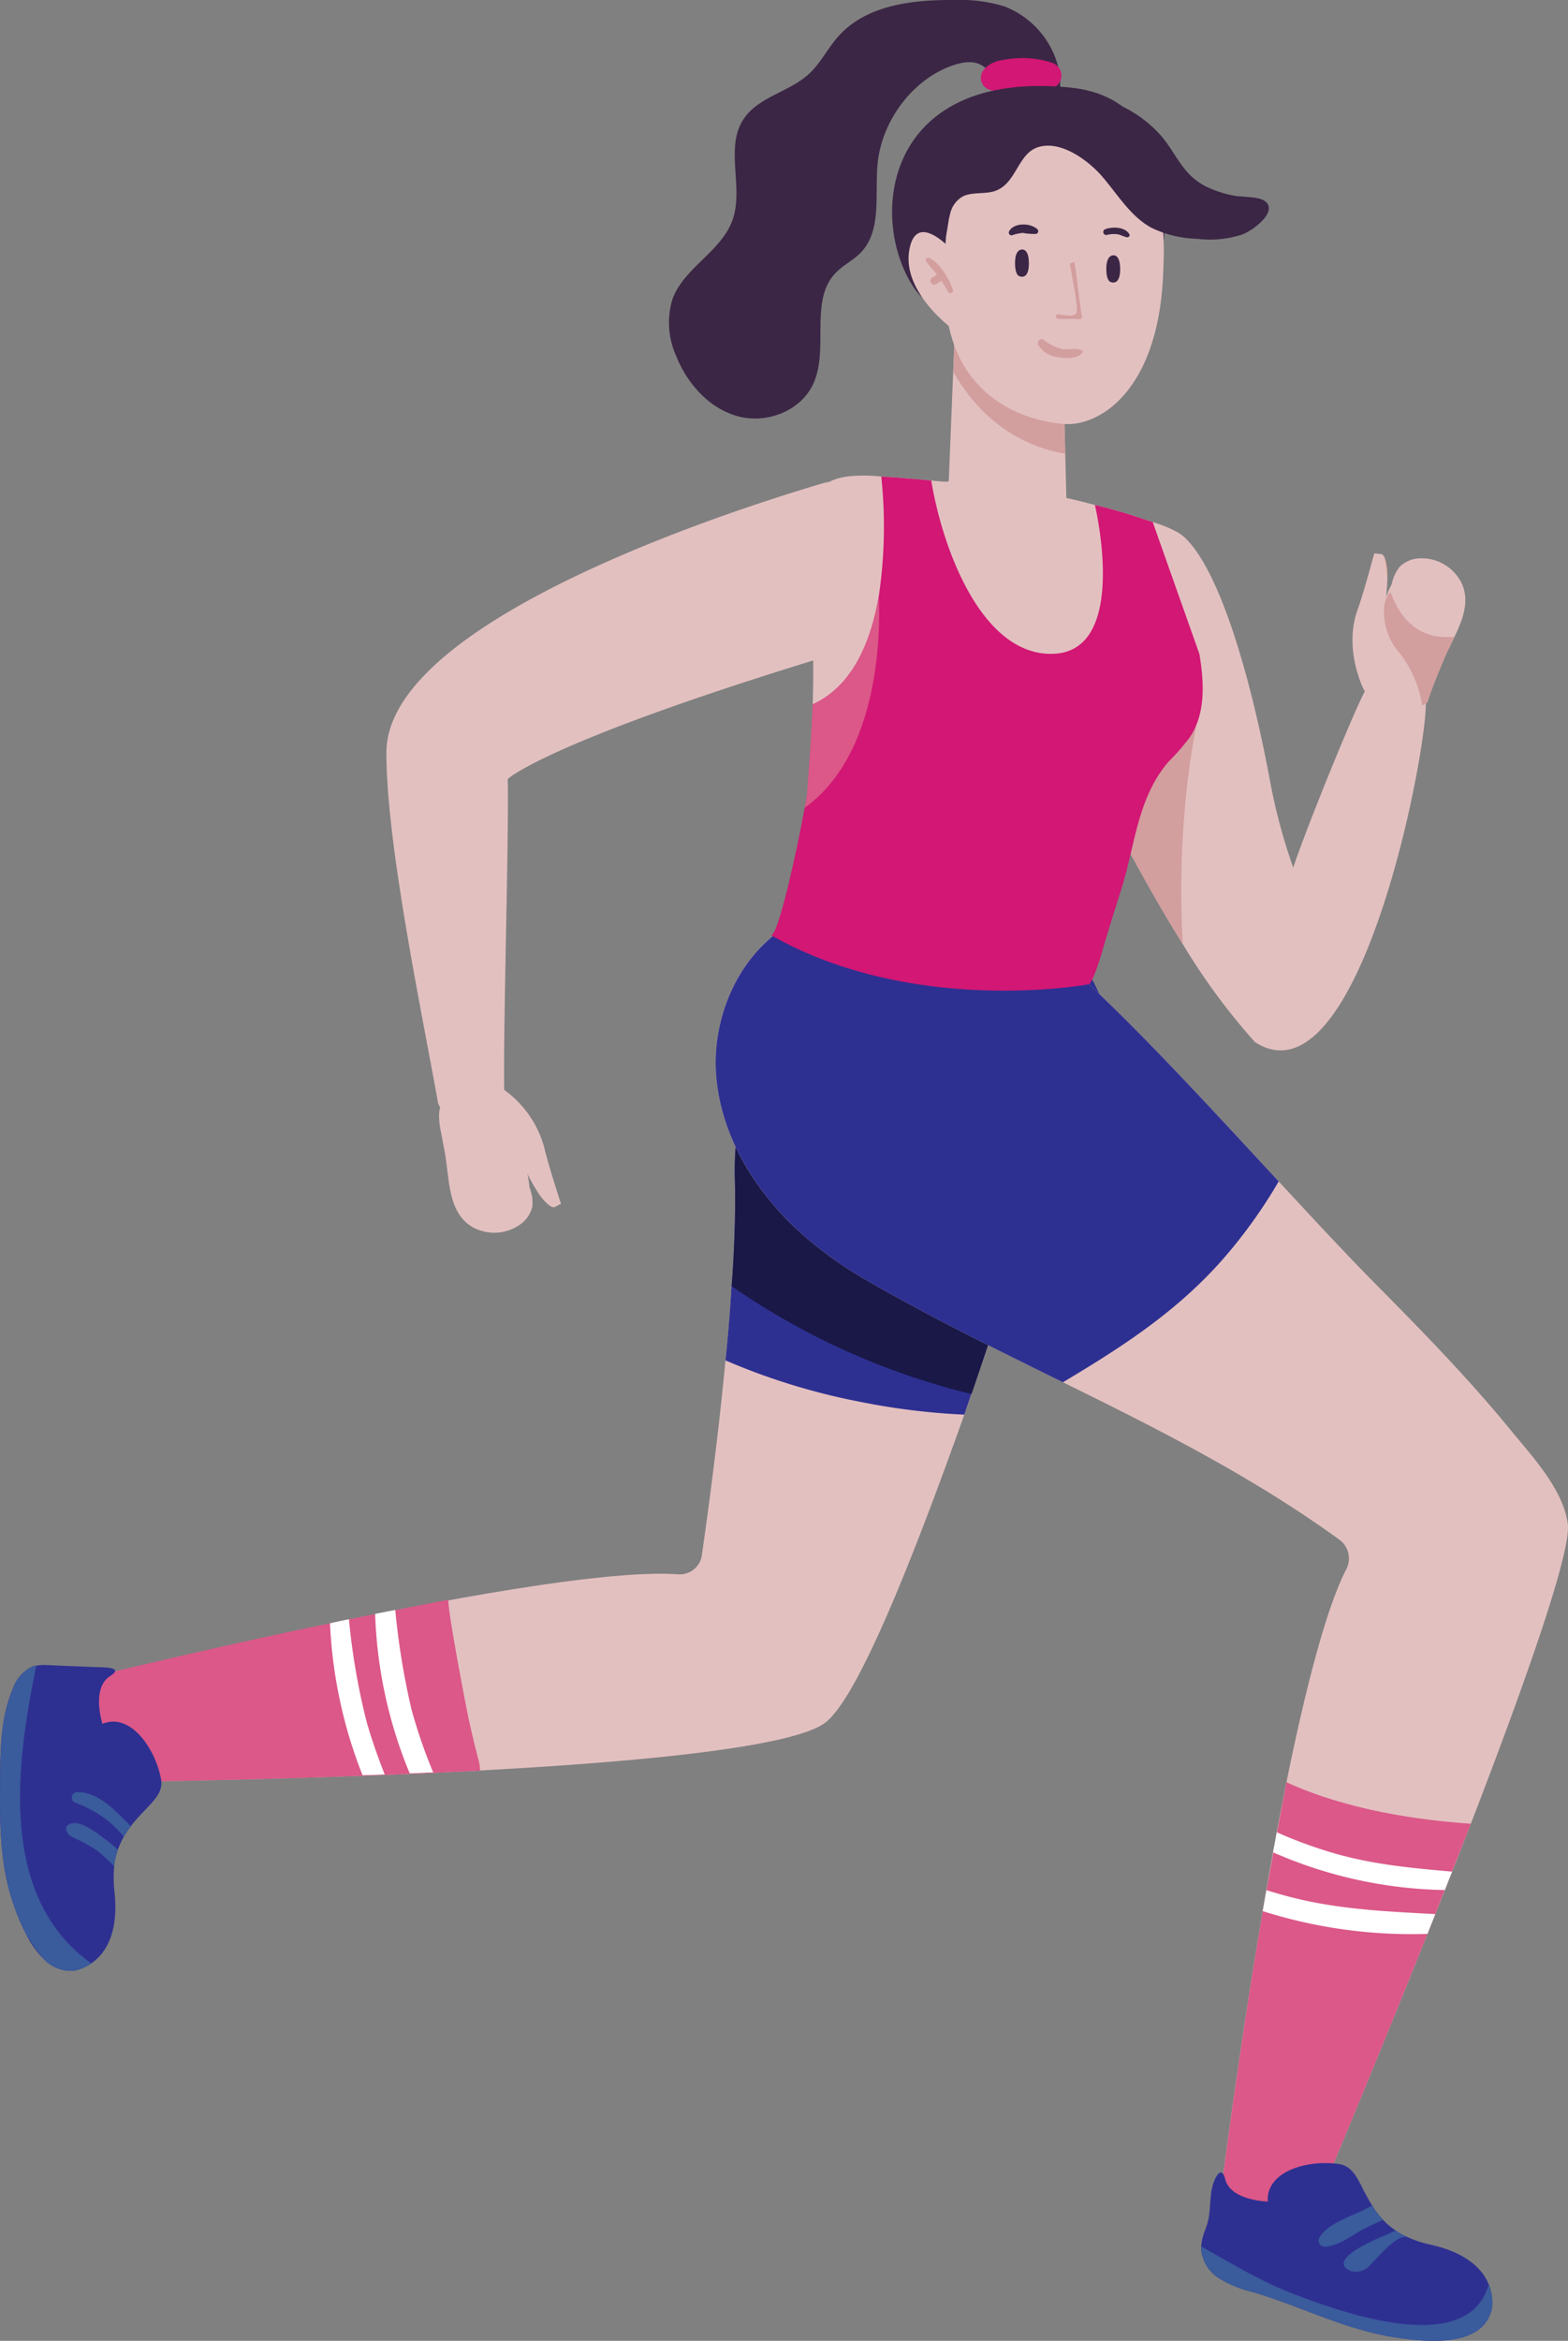 <svg xmlns="http://www.w3.org/2000/svg" width="224.486" height="335" viewBox="0 0 224.486 335">
  <rect x="0" y="0" width="224.486" height="335" fill="#808080" stroke="none"/>
  <g id="Raggruppa_124" data-name="Raggruppa 124" transform="translate(-119.88 -1324)">
    <path id="Tracciato_433" data-name="Tracciato 433" d="M423.614,1452.612a6.378,6.378,0,0,0-5.939-3.324,4.287,4.287,0,0,0-2.833,1.226,6.017,6.017,0,0,0-1.117,2.479,16.966,16.966,0,0,0-.817,1.8,24.2,24.2,0,0,0,.191-2.888,7.359,7.359,0,0,0-.382-2.7,1.685,1.685,0,0,0-.381-.518l-1.117-.109s-1.471,5.531-2.342,7.955c-2.153,5.83.9,11.633.9,11.633l.12.093c-2.319,4.528-9.217,21.819-10.266,25.3a81.264,81.264,0,0,1-3.381-12.706c-3.654-19.381-8.675-32.864-13.317-35.359-2.422-1.308-5.067,9.62-7.023,20.285-1.785,9.7-3,19.2-3,19.2s4.85,9.835,10.895,19.506a92.313,92.313,0,0,0,10.344,14.036c14.654,9.432,24.476-40.367,24.462-48.483.068-.046.139-.079.207-.123,0,0,.626-2.019,1.771-4.716.218-.545.463-1.116.708-1.716.409-.926.926-1.907,1.389-2.939a17.435,17.435,0,0,0,.736-1.61C424.268,1456.835,424.7,1454.682,423.614,1452.612Z" transform="translate(-94.596 -45.381)" fill="#e3c0c0"/>
    <path id="Tracciato_434" data-name="Tracciato 434" d="M276,1435.95c-1.8-.831-3.277-2.188-5.179-1.624-13,3.833-62.6,19.706-62.6,38.583,0,13.11,5.084,37.171,7.384,50.052a1.615,1.615,0,0,0,.319.689c-.42,1.545.081,3.28.384,4.994.111.575.218,1.191.341,1.826.161,1,.262,2.1.436,3.225a17.569,17.569,0,0,0,.259,1.749c.436,2.218,1.243,4.261,3.283,5.4a6.377,6.377,0,0,0,6.792-.446,4.3,4.3,0,0,0,1.709-2.572,5.977,5.977,0,0,0-.415-2.686,16.565,16.565,0,0,0-.294-1.954,24.315,24.315,0,0,0,1.414,2.525,7.369,7.369,0,0,0,1.79,2.054,1.689,1.689,0,0,0,.6.226l.994-.517s-1.779-5.438-2.367-7.948a14.986,14.986,0,0,0-5.759-8.353c-.153-9.851.67-34.653.507-44.494,0,0,6.28-6.149,55.953-20.621C286.46,1454.628,283,1439.183,276,1435.95Z" transform="translate(-33.024 -41.196)" fill="#e3c0c0"/>
    <path id="Tracciato_435" data-name="Tracciato 435" d="M281.187,1543.636c-.681.245-5.5,15.259-11.742,33.727-1.28,3.817-6.92,20.215-8.391,24.356-7.383,20.733-15.038,39.967-19.7,43.917-4.223,3.624-26.29,5.749-49.474,7l-.158.025c-29.041,1.525-59.887,1.713-59.887,1.713a21.533,21.533,0,0,1-2.1-3.563c-.164-.381-.357-.757-.521-1.166a12.692,12.692,0,0,1-1.007-4.67,5.785,5.785,0,0,1,.057-1.024c.054-.354.115-.692.193-1.019a6.873,6.873,0,0,1,.842-1.954s31.143-7.8,57.865-12.671c13.734-2.5,26.263-4.22,32.883-3.733a3.187,3.187,0,0,0,3.433-2.751c.763-5.313,2.289-16.346,3.378-27.868.436-4.471.818-8.99,1.063-13.3.272-4.574.381-8.909.272-12.614-.6-19.589,13.458-44.922,31-42.555a26.945,26.945,0,0,1,21.985,18.145Z" transform="translate(-3.115 -75.271)" fill="#e3c0c0"/>
    <path id="Tracciato_436" data-name="Tracciato 436" d="M191.725,1714.089c-29.063,1.542-59.887,1.713-59.887,1.713a20.51,20.51,0,0,1-2.1-3.563c-.164-.371-.354-.768-.521-1.166a44.976,44.976,0,0,0-1.007-4.67,6.247,6.247,0,0,1,.057-1.024c.063-.359.111-.684.193-1.019a7.7,7.7,0,0,1,.839-2s19.553-4.936,40.944-9.35c.885-.2,1.8-.4,2.711-.575,1.264-.259,11.737-2.327,14.243-2.787-.174,1.351,2.681,16.164,2.962,17.346.376,1.746.8,3.463,1.234,5.179A6.8,6.8,0,0,1,191.725,1714.089Z" transform="translate(-3.115 -136.697)" fill="#db5888"/>
    <path id="Tracciato_437" data-name="Tracciato 437" d="M121.7,1738.485a31.962,31.962,0,0,0,1.785,4.337c.046.06.073.145.122.226a13.16,13.16,0,0,0,2.569,3.61,5.226,5.226,0,0,0,4.248,1.637s.106-.008.3-.043a6.7,6.7,0,0,0,2.223-1c1.883-1.28,4.01-4.124,3.31-10.344a18.194,18.194,0,0,1-.028-3.542,7.982,7.982,0,0,1,.2-1.261c.1-.4.2-.768.327-1.12a12.5,12.5,0,0,1,.79-1.758.223.223,0,0,1,.08-.111,9.819,9.819,0,0,1,.986-1.471,3.667,3.667,0,0,1,.329-.455c.493-.594.962-1.093,1.43-1.589,1.54-1.634,2.88-2.836,2.572-4.661-.774-4.324-4.329-9.645-8.394-7.967,0,0-1.646-5.075,1.082-6.824,2.07-1.316-.826-1.25-1.73-1.289-2-.065-6.721-.272-7.067-.289a8.074,8.074,0,0,0-1.757.065,4.758,4.758,0,0,0-.548.128,5.415,5.415,0,0,0-2.776,3.108c-1.744,4-1.815,8.492-1.855,12.835C119.847,1726.659,119.787,1732.786,121.7,1738.485Z" transform="translate(0 -142.271)" fill="#2e3091"/>
    <path id="Tracciato_438" data-name="Tracciato 438" d="M210.605,1715.359c1.111-.041,2.247-.1,3.362-.145a73.126,73.126,0,0,1-3.1-8.985,105.229,105.229,0,0,1-2.332-14.259c-.954.177-1.926.378-2.88.559A64.946,64.946,0,0,0,210.605,1715.359Z" transform="translate(-32.067 -137.567)" fill="#fff"/>
    <path id="Tracciato_439" data-name="Tracciato 439" d="M200,1716.42l3.171-.106c-.981-2.507-1.877-5.016-2.61-7.626a95.554,95.554,0,0,1-2.51-14.594c-.91.175-1.825.381-2.711.575A66.945,66.945,0,0,0,200,1716.42Z" transform="translate(-28.212 -138.361)" fill="#fff"/>
    <path id="Tracciato_440" data-name="Tracciato 440" d="M340.089,1543.639c-.245.085-.926,1.8-1.962,4.741-2.07,5.857-17.817,52.362-18.171,53.343a97.517,97.517,0,0,1-15.147-1.88,93.072,93.072,0,0,1-19.044-5.882c.354-3.569.654-7.138.872-10.628.081-.9.136-1.8.19-2.67.272-4.574.381-8.909.272-12.614-.49-15.693,8.445-35.09,21.06-40.948a17.8,17.8,0,0,1,9.944-1.607,26.945,26.945,0,0,1,21.985,18.145Z" transform="translate(-62.017 -75.274)" fill="#2e3091"/>
    <path id="Tracciato_441" data-name="Tracciato 441" d="M338.648,1549.429c-2.07,5.857-16.019,47.214-17.136,50.4a102.865,102.865,0,0,1-34.354-15.447c.081-.9.136-1.8.19-2.67.272-4.574.381-8.909.272-12.614-.49-15.693,8.445-35.09,21.059-40.948C318.488,1534.229,331.538,1542.782,338.648,1549.429Z" transform="translate(-62.537 -76.322)" fill="#191847"/>
    <path id="Tracciato_442" data-name="Tracciato 442" d="M391.632,1662.208c-10.3,26.589-22.5,55.441-22.5,55.441s-9.481,2.346-13.241-3.049c0,0,4.029-32.011,9.342-58.329,2.67-13.158,5.667-24.9,8.581-30.515a3.323,3.323,0,0,0-1.008-4.2c-12.477-9.045-25.963-15.828-39.585-22.53-9.372-4.629-18.771-9.209-27.924-14.494a55.494,55.494,0,0,1-9.181-6.508c-6.784-5.94-11.933-14.17-12.559-23.157-.6-8.99,4.032-18.583,12.287-22.233a24.338,24.338,0,0,1,8.228-1.907c14.167-1.008,22.5,1.667,32.883,11.339,8.255,7.71,17.981,18.3,27.162,28.219,5.094,5.5,10,10.792,14.411,15.232,6.4,6.457,12.75,12.993,18.526,20.021,3.051,3.76,7.737,8.636,8.445,13.679C406.1,1623.17,399.4,1642.048,391.632,1662.208Z" transform="translate(-61.173 -77.212)" fill="#e3c0c0"/>
    <path id="Tracciato_443" data-name="Tracciato 443" d="M399.113,1789.676c3.749,5.4,13.24,3.049,13.24,3.049s7.863-18.6,16.283-39.678c.363-.943,5.337-13.494,6.215-15.763-7.3-.493-17.613-1.91-26.4-5.937-.471,2.354-3.233,17.458-3.4,18.444C401.516,1770.613,399.113,1789.676,399.113,1789.676Z" transform="translate(-104.392 -152.288)" fill="#db5888"/>
    <path id="Tracciato_444" data-name="Tracciato 444" d="M394.5,1830.529a5.5,5.5,0,0,0,2.612,4.37,17.053,17.053,0,0,0,4.885,1.972c6.748,1.992,12.745,5.206,19.836,6.383,4.242.687,12.96,1.82,14.289-3.983,0,0,.022-.109.044-.3a6.594,6.594,0,0,0-.452-3.15c-.812-2.1-3-4.582-8.462-5.783a15.654,15.654,0,0,1-3.128-1.027,11.572,11.572,0,0,1-1.371-.706c-.131-.085-.256-.172-.365-.259a10.3,10.3,0,0,1-1.841-1.542,1.43,1.43,0,0,1-.172-.172,10.73,10.73,0,0,1-1.349-1.841.652.652,0,0,1-.107-.15c-.408-.665-.73-1.264-1.051-1.864-1.006-2.013-1.736-3.642-3.577-3.942-4.348-.687-10.519.943-10.238,5.356,0,0-5.356-.109-6.106-3.237-.493-1.992-1.414-.3-1.735.771-.559,1.845-.259,3.858-.858,5.765-.085.255-.172.49-.256.749a7.841,7.841,0,0,0-.58,2.378A.818.818,0,0,0,394.5,1830.529Z" transform="translate(-102.668 -184.826)" fill="#2e3091"/>
    <path id="Tracciato_445" data-name="Tracciato 445" d="M121.7,1738.534a31.949,31.949,0,0,0,1.785,4.337c.046.06.073.144.122.226a28.523,28.523,0,0,0,2.569,3.61,5.226,5.226,0,0,0,4.248,1.637s.106-.008.3-.043a6.692,6.692,0,0,0,2.223-1c-13.341-9.507-10.767-28.54-7.865-42.614a4.784,4.784,0,0,0-.548.128,5.415,5.415,0,0,0-2.776,3.108c-1.744,4-1.815,8.492-1.855,12.835C119.847,1726.708,119.787,1732.835,121.7,1738.534Z" transform="translate(0 -142.32)" fill="#3a5b9c"/>
    <path id="Tracciato_446" data-name="Tracciato 446" d="M136.718,1735.084a17.515,17.515,0,0,1,5.021,2.825,26.393,26.393,0,0,1,2.024,2.063,9.814,9.814,0,0,1,.986-1.471c-.586-.643-1.207-1.2-1.534-1.539-1.583-1.621-3.822-3.451-6.2-3.362A.793.793,0,0,0,136.718,1735.084Z" transform="translate(-6.139 -153.128)" fill="#3a5b9c"/>
    <path id="Tracciato_447" data-name="Tracciato 447" d="M135.017,1741.644c.237.885.937,1.05,1.694,1.422a18.639,18.639,0,0,1,2.784,1.6,26.621,26.621,0,0,1,2.378,2.207,7.048,7.048,0,0,1,.2-1.261c.1-.4.2-.768.327-1.12a17.061,17.061,0,0,0-1.809-1.5c-1.207-.9-3.88-3.089-5.351-2.027A.625.625,0,0,0,135.017,1741.644Z" transform="translate(-5.65 -155.776)" fill="#3a5b9c"/>
    <path id="Tracciato_448" data-name="Tracciato 448" d="M394.5,1837.654a5.5,5.5,0,0,0,2.613,4.37A17.049,17.049,0,0,0,402,1844c6.749,1.992,12.745,5.206,19.836,6.383,4.242.687,12.96,1.82,14.289-3.983,0,0,.022-.109.043-.3a6.594,6.594,0,0,0-.452-3.15.943.943,0,0,0-.128.237c-3.278,10.347-21.849,3.384-28.448.815-4.436-1.757-8.484-4.264-12.619-6.555A.793.793,0,0,0,394.5,1837.654Z" transform="translate(-102.668 -191.951)" fill="#3a5b9c"/>
    <path id="Tracciato_449" data-name="Tracciato 449" d="M427.7,1839.393a3.782,3.782,0,0,0,.354.188,2.7,2.7,0,0,0,2.836-.8c.858-.826,3.907-4.662,5.424-4a12.228,12.228,0,0,1-1.371-.706c-.128-.087-.256-.172-.365-.259-.534.215-1.049.45-1.585.686C432.252,1834.84,425.024,1837.714,427.7,1839.393Z" transform="translate(-114.859 -190.595)" fill="#3a5b9c"/>
    <path id="Tracciato_450" data-name="Tracciato 450" d="M422.245,1834c2.1-.106,3.939-1.692,5.762-2.635.771-.406,1.714-.771,2.591-1.22a1.378,1.378,0,0,1-.172-.172,10.73,10.73,0,0,1-1.349-1.842c-.687.3-1.349.664-1.95.942-1.927.9-4.5,1.736-5.634,3.621A.88.88,0,0,0,422.245,1834Z" transform="translate(-112.717 -188.472)" fill="#3a5b9c"/>
    <path id="Tracciato_451" data-name="Tracciato 451" d="M410.956,1745.644a63.563,63.563,0,0,0,24.593,5.4c.343-.877.684-1.757,1.049-2.634-5.59-.493-11.118-.986-16.624-2.55a64.176,64.176,0,0,1-8.484-3.084C411.319,1743.737,411.15,1744.68,410.956,1745.644Z" transform="translate(-108.82 -156.559)" fill="#fff"/>
    <path id="Tracciato_452" data-name="Tracciato 452" d="M408.594,1759.012a70.581,70.581,0,0,0,23.587,3.256c.363-.943.749-1.885,1.115-2.828-6.258-.343-12.491-.6-18.746-1.969-1.842-.409-3.642-.9-5.419-1.458C408.937,1757.021,408.766,1758.026,408.594,1759.012Z" transform="translate(-107.936 -161.509)" fill="#fff"/>
    <path id="Tracciato_453" data-name="Tracciato 453" d="M364.119,1570.288a71.673,71.673,0,0,1-7.6,10.68c-6.675,7.764-14.711,12.941-23.293,18.063-9.372-4.629-18.771-9.209-27.924-14.494a55.494,55.494,0,0,1-9.181-6.508c-6.784-5.94-11.933-14.17-12.559-23.157-.6-8.99,4.032-18.583,12.287-22.233a24.338,24.338,0,0,1,8.228-1.907c14.167-1.008,22.5,1.667,32.883,11.339C345.211,1549.779,354.937,1560.371,364.119,1570.288Z" transform="translate(-61.173 -77.212)" fill="#2e3091"/>
    <path id="Tracciato_454" data-name="Tracciato 454" d="M273.521,1366.33c-.073.163-.142.332-.2.5a11.527,11.527,0,0,0,.482,7.975c1.583,4.081,4.789,7.667,8.919,8.775s9.064-.773,10.821-4.779c2.166-4.939-.577-11.687,3.035-15.627,1.112-1.212,2.667-1.909,3.79-3.111,2.95-3.16,1.907-8.247,2.324-12.609.58-6.086,4.947-12.028,10.617-14.041,6.988-2.482,5.568,4.762,10.113,7.141,4.623,2.425,6.046-3.384,5.176-6.822a12.7,12.7,0,0,0-7.7-8.8,21.472,21.472,0,0,0-7.119-.932c-6.021-.046-12.7.667-16.749,5.255-1.482,1.681-2.5,3.779-4.138,5.3-2.893,2.679-7.471,3.318-9.53,6.718-2.468,4.079.15,9.612-1.411,14.14C280.428,1359.83,275.371,1362.1,273.521,1366.33Z" transform="translate(-57.172)" fill="#3b2645"/>
    <path id="Tracciato_455" data-name="Tracciato 455" d="M372.911,1497.1s4.85,9.835,10.895,19.506c-1.024-18.564,2.038-31.617,2.038-31.617,1.123-7.238-6.31-7.416-9.936-7.089C374.123,1487.6,372.911,1497.1,372.911,1497.1Z" transform="translate(-94.596 -57.502)" fill="#d39e9e"/>
    <path id="Tracciato_456" data-name="Tracciato 456" d="M302.385,1483.654a7.737,7.737,0,0,0,1.392,1.621,17.149,17.149,0,0,0,6.86,3.274,63.91,63.91,0,0,0,16.341,2.406,26.905,26.905,0,0,0,10.693-1.586c13.251-5.446,9.3-19.806,17.207-29.066a31.844,31.844,0,0,0,3.062-3.514c2.292-3.406,2.057-7.841,1.371-11.93-.041-.237-.085-.493-.128-.731-.793-4.476-.212-8.5-.515-12.894-.212-3.149-3.128-4.307-6.04-5.25-.556-.172-1.115-.365-1.714-.537-.45-.169-.942-.319-1.37-.472-1.779-.556-3.6-1.049-5.184-1.433-2.357-.62-4.092-1.007-4.092-1.007l-.386-15.188c.408-7.114-15.51-10.391-15.51-10.391l-.942,23.157c-.022.172-.9.088-2.507-.062-1-.106-2.291-.215-3.833-.343a.582.582,0,0,0-.278-.022c-.343-.041-.664-.063-1.029-.085-.643-.044-1.3-.088-2.014-.128a23.919,23.919,0,0,0-4.307-.065c-2.485.237-4.647,1.093-5.484,3.62-1.67,5.079-.684,10.881-.256,16.044.278,3.365.343,6.642.3,9.941-.022,1.027-.044,2.035-.063,3.065-.15,3.661-.386,7.3-.664,10.965-.044.537-.066,1.052-.106,1.586C302.766,1470.233,299.078,1478.464,302.385,1483.654Z" transform="translate(-67.72 -27.275)" fill="#e3c0c0"/>
    <path id="Tracciato_457" data-name="Tracciato 457" d="M344.363,1339.22c1.021-1.575,2.912-1.743,4.667-1.894a13,13,0,0,1,5.3.627,1.91,1.91,0,0,1-1.016,3.68,14.227,14.227,0,0,0-4.008-.193c-1.337.147-2.547.85-3.882.387A1.8,1.8,0,0,1,344.363,1339.22Z" transform="translate(-83.827 -4.963)" fill="#d21774"/>
    <path id="Tracciato_458" data-name="Tracciato 458" d="M337.833,1404.5c4.736,8.228,11.334,10.924,16.047,11.717l-.237-8.868c.409-7.114-15.51-10.391-15.51-10.391Z" transform="translate(-81.482 -27.275)" fill="#d39e9e"/>
    <path id="Tracciato_459" data-name="Tracciato 459" d="M361.709,1372.331s6.863-26.6-12.453-28.467c-26.549-2.572-28.895,18.773-22.275,28.655C333.052,1381.575,361.582,1383.3,361.709,1372.331Z" transform="translate(-76.257 -7.347)" fill="#3b2645"/>
    <path id="Tracciato_460" data-name="Tracciato 460" d="M327.693,1371.381c.654-4.424,3.55-2.577,5.212-1.1.269-4.25.978-7.775,2.318-10.186,4.267-7.669,20.942-8.252,27.5,2.929,1.493,2.55,1.6,7.075,1.307,12.352-.89,15.976-9.1,21.147-14.314,20.689-4.751-.416-13.989-3.037-16.343-14.017C331.181,1380.222,327,1376.056,327.693,1371.381Z" transform="translate(-77.663 -11.391)" fill="#e3c0c0"/>
    <path id="Tracciato_461" data-name="Tracciato 461" d="M373.485,1386.177s1.332.632,1.337-1.823c.006-2.21-1-2-1-2s-.956-.092-.981,1.839S373.485,1386.177,373.485,1386.177Z" transform="translate(-94.57 -21.814)" fill="#3b2645"/>
    <path id="Tracciato_462" data-name="Tracciato 462" d="M352.613,1384.851s1.332.635,1.337-1.823c.006-2.209-1-2-1-2s-.956-.09-.981,1.839S352.613,1384.851,352.613,1384.851Z" transform="translate(-86.767 -21.319)" fill="#3b2645"/>
    <path id="Tracciato_463" data-name="Tracciato 463" d="M361.567,1391.4c.708-.044,2.27.515,2.665-.21.329-.6-.466-4.405-.57-5.054-.111-.711-.232-1.351-.351-1.978a1.744,1.744,0,0,1,.2-.115,1.78,1.78,0,0,1,.457-.128c.428,2.6.657,5.3,1.054,7.762a.35.35,0,0,1-.37.406c-1.022-.106-2.033.022-3.054-.063C361.257,1391.99,361.205,1391.418,361.567,1391.4Z" transform="translate(-90.262 -22.398)" fill="#d39e9e"/>
    <path id="Tracciato_464" data-name="Tracciato 464" d="M372.355,1376.276c1.033-.417,2.888-.387,3.515.7a.307.307,0,0,1-.3.433c-.488-.068-.9-.343-1.387-.428a4.038,4.038,0,0,0-1.563.1A.431.431,0,0,1,372.355,1376.276Z" transform="translate(-94.299 -19.451)" fill="#3b2645"/>
    <path id="Tracciato_465" data-name="Tracciato 465" d="M350.553,1376.331c.684-1.351,3.141-1.267,4.109-.307a.4.4,0,0,1-.232.637,9,9,0,0,1-1.885-.147,6.21,6.21,0,0,0-1.553.341A.394.394,0,0,1,350.553,1376.331Z" transform="translate(-86.226 -19.182)" fill="#3b2645"/>
    <path id="Tracciato_466" data-name="Tracciato 466" d="M358.012,1401.63a6.725,6.725,0,0,0,2.737,1.329c.883.114,1.877-.224,2.686.152a.237.237,0,0,1,.109.354c-.73.9-2.414.839-3.451.659a3.746,3.746,0,0,1-2.885-1.823A.546.546,0,0,1,358.012,1401.63Z" transform="translate(-88.706 -28.99)" fill="#d39e9e"/>
    <path id="Tracciato_467" data-name="Tracciato 467" d="M333.375,1354.512c-2.956,2.972-.866,7.641.542,10.878.12.278.343.61.637.531.259-1.041.316-2.128.6-3.163a3.826,3.826,0,0,1,1.828-2.531c1.3-.627,2.934-.33,4.31-.684,3.351-.869,3.433-5.372,6.443-6.354,3.261-1.068,7.241,1.927,9.178,4.169,2.22,2.572,4.027,5.666,6.993,7.32a15.9,15.9,0,0,0,6.65,1.62,14.84,14.84,0,0,0,6.451-.626c1.733-.676,5.158-3.381,3.2-4.789-.937-.673-3.359-.537-4.506-.782a15.6,15.6,0,0,1-3.994-1.332c-3.248-1.694-4.065-4.473-6.231-7.083a17.48,17.48,0,0,0-8.132-5.294,17.183,17.183,0,0,0-9.617.03,39.8,39.8,0,0,0-9.7,4.966A28.075,28.075,0,0,0,333.375,1354.512Z" transform="translate(-79.255 -8.121)" fill="#3b2645"/>
    <path id="Tracciato_468" data-name="Tracciato 468" d="M296.164,1498.555c20.566,11.675,45.524,7.021,45.524,7.021.512-.237,1.6-3.681,1.754-4.214.9-3.15,1.885-6.255,2.872-9.383,1.992-6.236,2.248-12.962,6.749-18.231a31.848,31.848,0,0,0,3.062-3.514c2.291-3.406,2.057-7.841,1.371-11.931l-6.683-18.874c-.556-.172-2.657-.855-3.084-1.008-1.779-.556-3.6-1.049-5.185-1.433,1.436,6.6,3.084,20.863-5.849,21.294-10.2.471-15.916-14.717-17.589-24.787-1.006-.106-2.291-.215-3.833-.343a.589.589,0,0,0-.278-.022c-.343-.041-.664-.063-1.029-.084-.643-.044-1.305-.088-2.014-.128a67.608,67.608,0,0,1-.343,17.03c-1.123,6.64-3.749,12.96-9.467,15.575-.15,3.661-.387,7.3-.664,10.965-.044.537-.066,1.052-.106,1.586-.022.259-.15,1.073-.387,2.25C300,1485.7,297.279,1498.555,296.164,1498.555Z" transform="translate(-65.904 -40.719)" fill="#d21774"/>
    <path id="Tracciato_469" data-name="Tracciato 469" d="M303.861,1490.518c12-8.568,10.625-29.284,10.625-30.333-1.115,6.6-3.749,12.916-9.467,15.531-.15,3.661-.387,7.3-.665,10.965-.043.537-.065,1.052-.106,1.586C304.226,1488.526,304.1,1489.341,303.861,1490.518Z" transform="translate(-68.782 -50.913)" fill="#db5888"/>
    <path id="Tracciato_470" data-name="Tracciato 470" d="M332.108,1382.952c-.311-.161-.711.174-.5.5a21.281,21.281,0,0,0,1.547,1.82,2.5,2.5,0,0,1-.67.46.547.547,0,0,0,.55.946,3.724,3.724,0,0,0,.76-.488c.335.518.643,1.046.959,1.615.2.368.837.12.689-.291C334.871,1385.913,333.675,1383.764,332.108,1382.952Z" transform="translate(-79.132 -22.024)" fill="#d39e9e"/>
    <path id="Tracciato_471" data-name="Tracciato 471" d="M436.483,1451.487a7.166,7.166,0,0,1,.382,2.615A15.1,15.1,0,0,0,436.483,1451.487Z" transform="translate(-118.363 -47.661)" fill="#e0855c"/>
    <path id="Tracciato_472" data-name="Tracciato 472" d="M446.4,1465.8c-.463,1.032-.981,2.013-1.389,2.939-.245.6-.49,1.175-.708,1.716-1.144,2.7-1.771,4.716-1.771,4.716a4.942,4.942,0,0,1-.736.433,16.066,16.066,0,0,0-3.378-7.683,8.677,8.677,0,0,1-2.076-5.471,4.859,4.859,0,0,1,.621-2.83c.058-.093.147-.193.254-.167.085.02.125.115.158.2,1.234,3.27,3.436,5.792,7.092,6.119C445.061,1465.828,445.743,1465.8,446.4,1465.8Z" transform="translate(-118.305 -50.639)" fill="#d39e9e"/>
  </g>
</svg>
